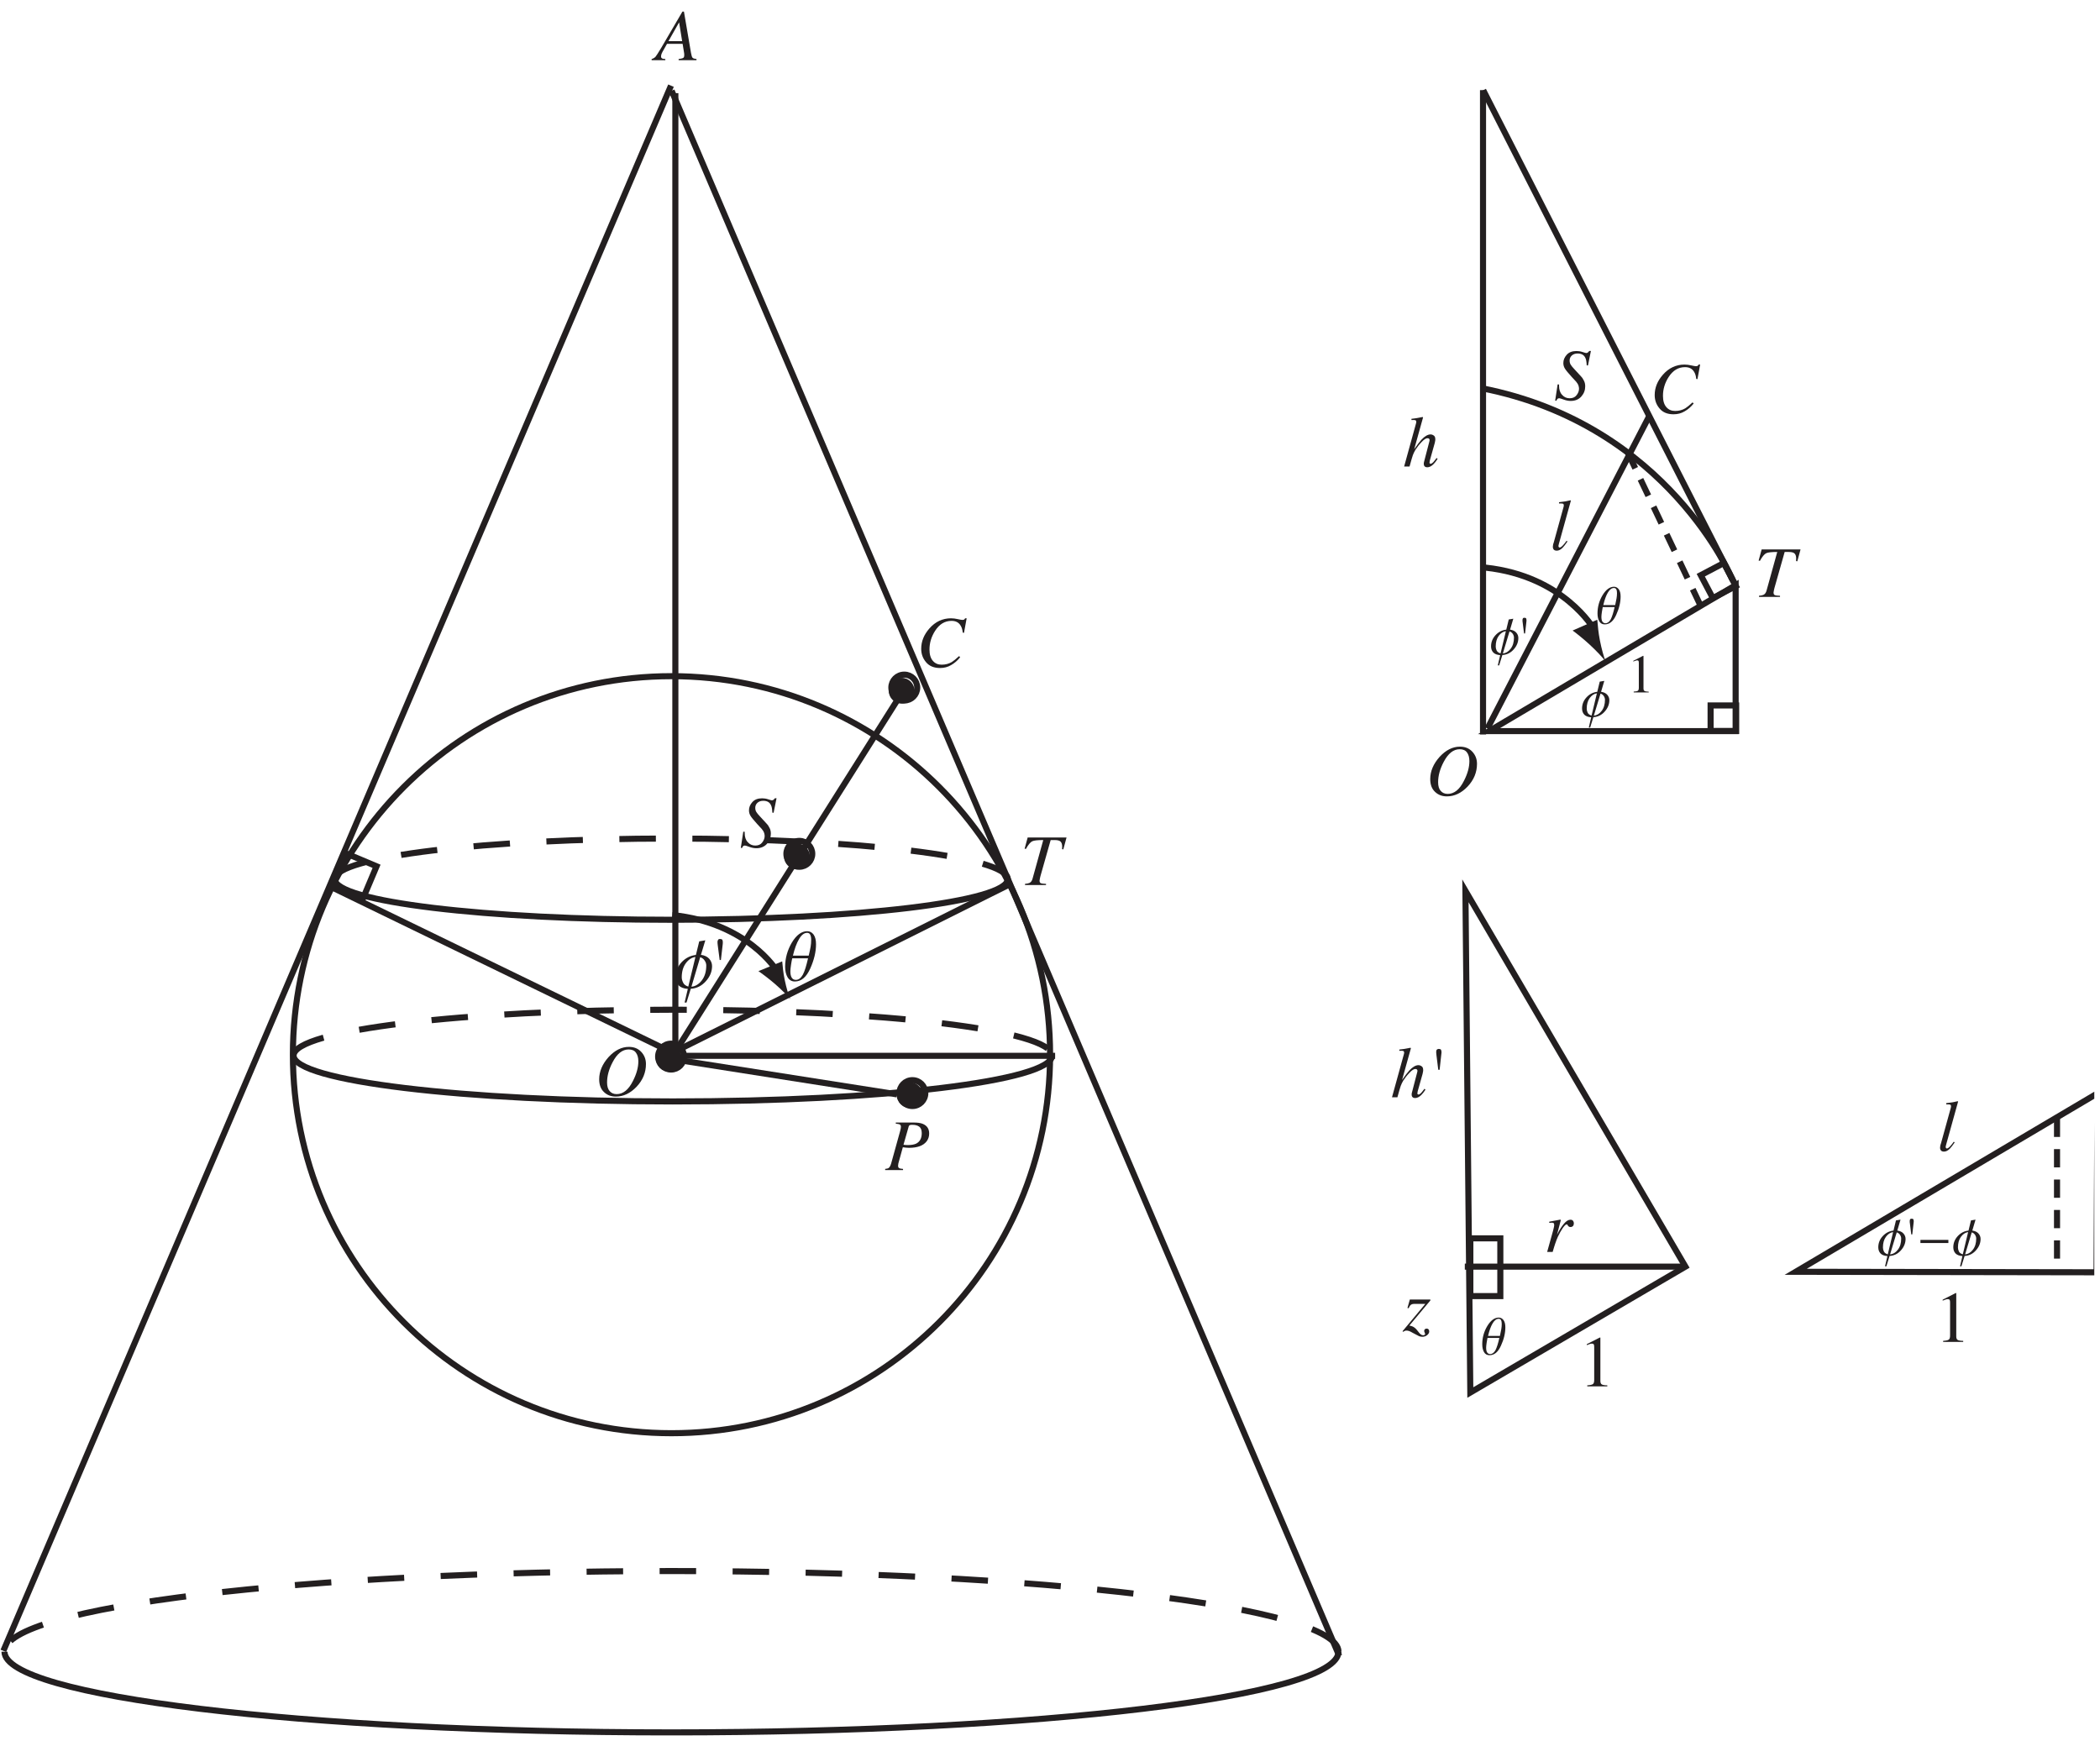 <?xml version="1.0" encoding="UTF-8"?>
<svg xmlns="http://www.w3.org/2000/svg" xmlns:xlink="http://www.w3.org/1999/xlink" width="345.15pt" height="286.14pt" viewBox="0 0 345.15 286.14" version="1.2">
<defs>
<g>
<symbol overflow="visible" id="glyph0-0">
<path style="stroke:none;" d="M 9.188 0 L 9.188 -7.797 L -0.109 -7.797 L -0.109 0 Z M 0.969 -1.078 L 0.969 -6.719 L 8.109 -6.719 L 8.109 -1.078 Z M 0.969 -1.078 "/>
</symbol>
<symbol overflow="visible" id="glyph0-1">
<path style="stroke:none;" d="M 3.562 -0.188 C 3.062 -0.188 2.688 -0.359 2.406 -0.688 C 2.125 -1 1.984 -1.484 1.984 -2.109 C 1.984 -3.188 2.297 -4.312 2.906 -5.453 C 3.625 -6.828 4.5 -7.531 5.531 -7.531 C 6.062 -7.531 6.469 -7.359 6.719 -7.016 C 6.984 -6.672 7.125 -6.188 7.125 -5.578 C 7.125 -4.578 6.828 -3.5 6.234 -2.344 C 5.516 -0.906 4.625 -0.188 3.562 -0.188 Z M 5.562 -7.953 C 4.375 -7.953 3.25 -7.391 2.219 -6.266 C 1.203 -5.125 0.688 -3.906 0.688 -2.625 C 0.688 -1.719 0.953 -1.016 1.469 -0.531 C 1.984 -0.031 2.641 0.219 3.422 0.219 C 4.672 0.219 5.812 -0.328 6.828 -1.391 C 7.859 -2.484 8.375 -3.734 8.375 -5.141 C 8.375 -5.922 8.109 -6.594 7.594 -7.141 C 7.078 -7.688 6.406 -7.953 5.562 -7.953 Z M 5.562 -7.953 "/>
</symbol>
<symbol overflow="visible" id="glyph0-2">
<path style="stroke:none;" d="M 0.203 0.219 L 0.422 0.219 C 0.469 0.078 0.516 -0.016 0.594 -0.078 C 0.641 -0.141 0.734 -0.172 0.891 -0.172 C 0.984 -0.172 1.219 -0.094 1.609 0.047 C 2 0.188 2.375 0.266 2.75 0.266 C 3.484 0.266 4.062 0.031 4.5 -0.453 C 4.938 -0.953 5.141 -1.5 5.141 -2.125 C 5.141 -2.484 5.078 -2.781 4.938 -3.047 C 4.812 -3.312 4.656 -3.562 4.453 -3.766 L 3.375 -4.938 C 3.062 -5.266 2.859 -5.516 2.75 -5.703 C 2.641 -5.891 2.578 -6.109 2.578 -6.375 C 2.578 -6.703 2.703 -6.984 2.938 -7.203 C 3.188 -7.422 3.5 -7.531 3.891 -7.531 C 4.516 -7.531 4.938 -7.297 5.156 -6.828 C 5.297 -6.578 5.359 -6.156 5.391 -5.578 L 5.594 -5.562 L 6.078 -7.953 L 5.812 -7.953 C 5.75 -7.875 5.688 -7.797 5.594 -7.719 C 5.531 -7.641 5.422 -7.609 5.297 -7.609 C 5.219 -7.609 5.031 -7.672 4.688 -7.781 C 4.359 -7.891 4.016 -7.938 3.703 -7.938 C 3 -7.938 2.469 -7.734 2.094 -7.312 C 1.719 -6.891 1.547 -6.453 1.547 -5.953 C 1.547 -5.641 1.625 -5.344 1.797 -5.062 C 1.953 -4.797 2.328 -4.344 2.906 -3.703 L 3.656 -2.891 C 3.828 -2.688 3.969 -2.469 4.047 -2.219 C 4.094 -2.047 4.125 -1.891 4.125 -1.75 C 4.125 -1.359 3.984 -1 3.703 -0.656 C 3.453 -0.328 3.062 -0.172 2.578 -0.172 C 2.078 -0.172 1.672 -0.359 1.344 -0.734 C 1 -1.094 0.844 -1.594 0.844 -2.203 C 0.844 -2.219 0.844 -2.312 0.844 -2.438 L 0.609 -2.453 Z M 0.203 0.219 "/>
</symbol>
<symbol overflow="visible" id="glyph0-3">
<path style="stroke:none;" d="M 0 0 L 2.938 0 L 2.938 -0.188 C 2.641 -0.203 2.422 -0.25 2.297 -0.328 C 2.172 -0.391 2.125 -0.531 2.125 -0.734 C 2.125 -0.812 2.141 -0.938 2.172 -1.094 C 2.188 -1.188 2.219 -1.297 2.266 -1.438 L 2.906 -3.75 C 3.062 -3.719 3.219 -3.703 3.391 -3.688 C 3.562 -3.672 3.734 -3.656 3.906 -3.656 C 5.312 -3.656 6.281 -4.016 6.828 -4.734 C 7.094 -5.094 7.234 -5.516 7.234 -6 C 7.234 -6.781 6.891 -7.297 6.188 -7.594 C 5.812 -7.75 5.312 -7.812 4.703 -7.812 L 1.75 -7.812 L 1.75 -7.625 C 2.062 -7.594 2.281 -7.562 2.406 -7.5 C 2.531 -7.422 2.594 -7.281 2.594 -7.094 C 2.594 -7.078 2.594 -7.031 2.578 -6.984 C 2.578 -6.938 2.578 -6.875 2.562 -6.828 L 2.453 -6.375 L 0.984 -1.078 C 0.875 -0.703 0.734 -0.469 0.578 -0.344 C 0.469 -0.266 0.281 -0.219 0 -0.188 Z M 3.016 -4.172 L 3.859 -7.125 C 3.891 -7.266 3.969 -7.359 4.062 -7.391 C 4.156 -7.438 4.297 -7.438 4.469 -7.438 C 4.938 -7.438 5.312 -7.344 5.594 -7.141 C 5.875 -6.938 6.016 -6.578 6.016 -6.062 C 6.016 -5.234 5.703 -4.656 5.094 -4.344 C 4.75 -4.188 4.297 -4.109 3.703 -4.109 C 3.547 -4.109 3.406 -4.109 3.297 -4.125 C 3.188 -4.125 3.094 -4.156 3.016 -4.172 Z M 3.016 -4.172 "/>
</symbol>
<symbol overflow="visible" id="glyph0-4">
<path style="stroke:none;" d="M 5.5 -7.953 C 4.125 -7.953 2.922 -7.391 1.953 -6.281 C 1.047 -5.25 0.609 -4.141 0.609 -2.938 C 0.609 -2.094 0.875 -1.359 1.406 -0.734 C 1.938 -0.094 2.703 0.219 3.703 0.219 C 4.375 0.219 4.984 0.062 5.531 -0.266 C 6.078 -0.578 6.578 -1 7.016 -1.562 L 6.828 -1.734 C 6.328 -1.266 5.938 -0.953 5.641 -0.766 C 5.141 -0.469 4.578 -0.328 3.969 -0.328 C 3.375 -0.328 2.891 -0.531 2.531 -0.953 C 2.156 -1.375 1.969 -2 1.969 -2.812 C 1.969 -3.922 2.281 -4.938 2.891 -5.891 C 3.594 -6.984 4.484 -7.531 5.594 -7.531 C 6.297 -7.531 6.797 -7.266 7.109 -6.719 C 7.281 -6.438 7.391 -6.062 7.438 -5.594 L 7.641 -5.562 L 8.078 -7.953 L 7.828 -7.953 C 7.781 -7.859 7.734 -7.797 7.672 -7.75 C 7.625 -7.703 7.516 -7.688 7.375 -7.688 C 7.281 -7.688 7.031 -7.719 6.641 -7.812 C 6.234 -7.906 5.859 -7.953 5.5 -7.953 Z M 5.5 -7.953 "/>
</symbol>
<symbol overflow="visible" id="glyph0-5">
<path style="stroke:none;" d="M 0.719 0 L 4.172 0 L 4.172 -0.188 C 3.766 -0.203 3.469 -0.234 3.328 -0.297 C 3.188 -0.344 3.109 -0.484 3.109 -0.734 C 3.109 -0.812 3.141 -0.953 3.172 -1.094 C 3.188 -1.203 3.219 -1.297 3.25 -1.438 L 4.938 -7.391 L 5.594 -7.391 C 6.094 -7.391 6.422 -7.297 6.578 -7.125 C 6.75 -6.938 6.828 -6.672 6.828 -6.312 L 6.812 -5.891 L 7.016 -5.859 L 7.547 -7.812 L 1.156 -7.812 L 0.656 -5.969 L 0.875 -5.938 C 1.25 -6.625 1.609 -7.047 1.906 -7.188 C 2.203 -7.328 2.797 -7.391 3.719 -7.391 L 1.969 -1.078 C 1.875 -0.719 1.719 -0.469 1.453 -0.344 C 1.312 -0.281 1.078 -0.219 0.719 -0.188 Z M 0.719 0 "/>
</symbol>
<symbol overflow="visible" id="glyph0-6">
<path style="stroke:none;" d="M 2.438 -3.125 L 4.188 -6.219 L 4.688 -3.125 Z M -0.328 0 L 1.922 0 L 1.922 -0.188 C 1.656 -0.203 1.469 -0.234 1.375 -0.297 C 1.266 -0.359 1.219 -0.469 1.219 -0.625 C 1.219 -0.734 1.25 -0.891 1.312 -1.062 C 1.359 -1.172 1.406 -1.266 1.453 -1.359 L 2.203 -2.688 L 4.766 -2.688 L 5.016 -1.141 C 5.031 -1.094 5.031 -1.031 5.031 -0.969 C 5.031 -0.891 5.031 -0.844 5.031 -0.781 C 5.031 -0.547 4.953 -0.391 4.781 -0.328 C 4.688 -0.281 4.453 -0.234 4.109 -0.188 L 4.109 0 L 7.047 0 L 7.047 -0.188 C 6.719 -0.234 6.5 -0.281 6.406 -0.391 C 6.297 -0.5 6.219 -0.781 6.141 -1.203 L 4.984 -7.984 L 4.734 -7.984 L 1.234 -2 C 0.766 -1.219 0.453 -0.734 0.312 -0.562 C 0.156 -0.391 -0.062 -0.266 -0.328 -0.188 Z M -0.328 0 "/>
</symbol>
<symbol overflow="visible" id="glyph0-7">
<path style="stroke:none;" d="M 1.422 -7.641 C 1.734 -7.656 1.938 -7.656 2.047 -7.625 C 2.156 -7.594 2.219 -7.484 2.219 -7.312 C 2.219 -7.281 2.203 -7.25 2.203 -7.219 C 2.203 -7.188 2.188 -7.141 2.172 -7.078 L 0.219 0 L 1.109 0 C 1.375 -0.984 1.562 -1.609 1.656 -1.875 C 1.766 -2.156 1.891 -2.438 2.078 -2.75 C 2.359 -3.188 2.688 -3.609 3.094 -4.031 C 3.484 -4.453 3.812 -4.656 4.062 -4.656 C 4.172 -4.656 4.25 -4.625 4.312 -4.578 C 4.375 -4.531 4.406 -4.438 4.406 -4.344 C 4.406 -4.312 4.391 -4.266 4.391 -4.25 C 4.375 -4.219 4.375 -4.172 4.375 -4.156 L 3.484 -0.734 C 3.469 -0.672 3.453 -0.625 3.453 -0.578 C 3.453 -0.531 3.453 -0.484 3.453 -0.438 C 3.453 -0.25 3.5 -0.109 3.609 -0.016 C 3.703 0.078 3.844 0.125 4 0.125 C 4.344 0.125 4.688 -0.031 5.031 -0.375 C 5.219 -0.547 5.453 -0.844 5.719 -1.25 L 5.562 -1.406 C 5.297 -1.047 5.094 -0.812 5 -0.703 C 4.828 -0.531 4.688 -0.453 4.578 -0.453 C 4.516 -0.453 4.469 -0.469 4.438 -0.5 C 4.406 -0.531 4.391 -0.594 4.391 -0.656 C 4.391 -0.703 4.406 -0.781 4.422 -0.844 C 4.422 -0.922 4.453 -1 4.469 -1.078 L 5.25 -3.859 C 5.281 -3.969 5.297 -4.062 5.312 -4.172 C 5.344 -4.297 5.344 -4.391 5.344 -4.469 C 5.344 -4.766 5.266 -4.984 5.094 -5.094 C 4.922 -5.219 4.734 -5.281 4.562 -5.281 C 4.109 -5.281 3.609 -4.984 3.078 -4.422 C 2.766 -4.078 2.375 -3.562 1.875 -2.844 L 3.328 -8.062 C 3.328 -8.094 3.297 -8.109 3.25 -8.141 C 3.25 -8.141 3.203 -8.141 3.172 -8.125 C 3.141 -8.109 2.891 -8.062 2.422 -7.984 C 2.328 -7.953 2.188 -7.953 2.031 -7.922 C 1.875 -7.906 1.672 -7.875 1.422 -7.844 Z M 1.422 -7.641 "/>
</symbol>
<symbol overflow="visible" id="glyph0-8">
<path style="stroke:none;" d="M 0.641 -1.25 C 0.594 -1.109 0.562 -1 0.531 -0.906 C 0.5 -0.734 0.484 -0.609 0.484 -0.516 C 0.484 -0.266 0.578 -0.078 0.734 0.031 C 0.844 0.094 0.984 0.125 1.109 0.125 C 1.453 0.125 1.766 -0.031 2.094 -0.359 C 2.281 -0.547 2.547 -0.891 2.891 -1.391 L 2.734 -1.5 C 2.578 -1.25 2.375 -1.016 2.156 -0.766 C 1.922 -0.516 1.734 -0.391 1.609 -0.391 C 1.516 -0.391 1.469 -0.422 1.453 -0.484 C 1.422 -0.531 1.406 -0.594 1.406 -0.656 C 1.406 -0.688 1.406 -0.734 1.422 -0.766 C 1.422 -0.797 1.453 -0.906 1.5 -1.078 L 3.453 -8.109 C 3.406 -8.141 3.391 -8.156 3.359 -8.156 C 3.047 -8.078 2.781 -8.031 2.562 -7.984 C 2.484 -7.969 2.328 -7.953 2.109 -7.922 C 1.875 -7.891 1.672 -7.859 1.5 -7.844 L 1.5 -7.641 C 1.812 -7.641 2.016 -7.641 2.125 -7.609 C 2.219 -7.578 2.281 -7.5 2.281 -7.359 C 2.281 -7.344 2.281 -7.281 2.281 -7.234 C 2.281 -7.188 2.266 -7.141 2.25 -7.078 Z M 0.641 -1.25 "/>
</symbol>
<symbol overflow="visible" id="glyph0-9">
<path style="stroke:none;" d="M 1.922 -7.953 C 1.828 -7.953 1.719 -7.922 1.641 -7.859 C 1.547 -7.797 1.5 -7.656 1.5 -7.469 C 1.5 -7.375 1.5 -7.281 1.516 -7.188 C 1.516 -7.109 1.531 -7 1.547 -6.891 L 1.844 -4.516 L 2.062 -4.516 L 2.344 -7.078 C 2.359 -7.234 2.375 -7.312 2.375 -7.344 C 2.375 -7.359 2.375 -7.391 2.375 -7.438 C 2.375 -7.609 2.328 -7.75 2.281 -7.828 C 2.219 -7.906 2.094 -7.953 1.922 -7.953 Z M 1.922 -7.953 "/>
</symbol>
<symbol overflow="visible" id="glyph0-10">
<path style="stroke:none;" d="M 4.531 -5.141 L 1.156 -5.141 L 0.766 -3.75 L 0.953 -3.703 C 1.078 -3.984 1.203 -4.172 1.328 -4.266 C 1.469 -4.375 1.656 -4.422 1.922 -4.422 L 3.703 -4.422 L -0.047 0.078 L 0.078 0.172 C 0.188 0.078 0.281 0.031 0.344 0.016 C 0.422 -0.031 0.5 -0.031 0.609 -0.031 C 0.75 -0.031 0.906 -0.016 1.047 0.047 C 1.203 0.109 1.391 0.188 1.609 0.328 L 2.328 0.703 C 2.469 0.781 2.578 0.844 2.688 0.891 C 2.859 0.953 3.031 0.984 3.203 0.984 C 3.531 0.984 3.797 0.891 4.016 0.703 C 4.234 0.516 4.344 0.328 4.344 0.109 C 4.344 -0.031 4.312 -0.125 4.234 -0.234 C 4.172 -0.312 4.062 -0.359 3.922 -0.359 C 3.812 -0.359 3.719 -0.328 3.641 -0.266 C 3.562 -0.203 3.516 -0.109 3.516 0.016 C 3.516 0.109 3.547 0.219 3.609 0.328 C 3.656 0.438 3.672 0.5 3.672 0.531 C 3.672 0.594 3.641 0.641 3.578 0.672 C 3.516 0.703 3.438 0.734 3.344 0.734 C 3.203 0.734 3.094 0.688 2.984 0.609 C 2.875 0.531 2.766 0.438 2.688 0.328 L 2.328 -0.125 C 2.125 -0.375 1.922 -0.547 1.656 -0.688 C 1.516 -0.75 1.328 -0.812 1.078 -0.859 L 4.531 -4.984 Z M 4.531 -5.141 "/>
</symbol>
<symbol overflow="visible" id="glyph0-11">
<path style="stroke:none;" d="M 2.438 -5.312 C 2.422 -5.312 2.234 -5.281 1.875 -5.203 C 1.516 -5.141 1.188 -5.078 0.875 -5.016 L 0.641 -4.969 L 0.641 -4.781 C 0.734 -4.781 0.828 -4.797 0.891 -4.797 C 0.969 -4.812 1.016 -4.812 1.062 -4.812 C 1.203 -4.812 1.312 -4.781 1.375 -4.734 C 1.422 -4.656 1.453 -4.578 1.453 -4.453 C 1.453 -4.359 1.453 -4.219 1.406 -4.062 C 1.375 -3.906 1.328 -3.734 1.281 -3.531 L 0.297 0 L 1.203 0 C 1.359 -0.578 1.516 -1.016 1.609 -1.328 C 1.781 -1.812 1.922 -2.219 2.078 -2.531 C 2.297 -3.016 2.562 -3.469 2.844 -3.906 C 3.141 -4.328 3.344 -4.531 3.5 -4.531 C 3.547 -4.531 3.562 -4.531 3.594 -4.516 C 3.609 -4.5 3.625 -4.484 3.641 -4.469 L 3.703 -4.328 C 3.75 -4.266 3.797 -4.219 3.859 -4.172 C 3.922 -4.125 4.016 -4.094 4.125 -4.094 C 4.312 -4.094 4.438 -4.156 4.547 -4.266 C 4.641 -4.375 4.688 -4.531 4.688 -4.703 C 4.688 -4.859 4.641 -5 4.547 -5.125 C 4.438 -5.25 4.297 -5.297 4.125 -5.297 C 3.781 -5.297 3.422 -5.078 3.047 -4.625 C 2.672 -4.172 2.344 -3.656 2.062 -3.109 L 1.922 -2.844 L 2.516 -5.125 C 2.531 -5.141 2.531 -5.172 2.531 -5.219 C 2.531 -5.25 2.531 -5.266 2.516 -5.281 C 2.5 -5.297 2.484 -5.312 2.438 -5.312 Z M 2.438 -5.312 "/>
</symbol>
<symbol overflow="visible" id="glyph1-0">
<path style="stroke:none;" d="M 5.25 0 L 5.25 -9.578 L 0.75 -9.578 L 0.75 0 Z M 1.516 -8.828 L 4.484 -8.828 L 4.484 -0.75 L 1.516 -0.75 Z M 1.516 -8.828 "/>
</symbol>
<symbol overflow="visible" id="glyph1-1">
<path style="stroke:none;" d="M 5.812 -4.828 C 5.5 -5.172 5.047 -5.391 4.453 -5.469 L 5.172 -7.859 L 4.172 -7.688 L 3.625 -5.453 C 2.688 -5.344 1.906 -4.938 1.25 -4.234 C 0.609 -3.531 0.281 -2.719 0.281 -1.797 C 0.281 -1.234 0.453 -0.797 0.797 -0.438 C 1.125 -0.109 1.625 0.078 2.297 0.125 L 1.766 2.375 L 2.078 2.375 L 2.781 0.109 C 3.75 0.047 4.578 -0.359 5.266 -1.141 C 5.953 -1.906 6.281 -2.734 6.281 -3.625 C 6.281 -4.062 6.125 -4.469 5.812 -4.828 Z M 2.375 -0.25 C 1.969 -0.375 1.672 -0.594 1.531 -0.891 C 1.375 -1.203 1.297 -1.484 1.297 -1.766 C 1.297 -2.703 1.516 -3.484 1.969 -4.094 C 2.406 -4.688 2.938 -5.031 3.547 -5.125 Z M 4.594 -1.266 C 4.109 -0.641 3.531 -0.281 2.891 -0.234 L 4.328 -5.078 C 4.641 -4.984 4.891 -4.797 5.062 -4.531 C 5.25 -4.266 5.328 -3.984 5.328 -3.719 C 5.328 -2.734 5.094 -1.922 4.594 -1.266 Z M 4.594 -1.266 "/>
</symbol>
<symbol overflow="visible" id="glyph1-2">
<path style="stroke:none;" d="M 5.031 -7.547 C 4.766 -7.906 4.422 -8.109 3.969 -8.109 C 3.047 -8.109 2.203 -7.484 1.453 -6.25 C 0.719 -5 0.344 -3.672 0.344 -2.266 C 0.344 -1.562 0.484 -0.984 0.75 -0.531 C 1.031 -0.078 1.422 0.156 1.938 0.156 C 3 0.156 3.828 -0.547 4.469 -1.969 C 5.094 -3.359 5.422 -4.703 5.422 -5.969 C 5.422 -6.641 5.297 -7.156 5.031 -7.547 Z M 4.531 -5.547 C 4.469 -5.156 4.359 -4.688 4.219 -4.094 L 1.625 -4.094 C 1.906 -5.25 2.234 -6.156 2.641 -6.828 C 3.031 -7.5 3.469 -7.844 3.969 -7.844 C 4.203 -7.844 4.375 -7.734 4.469 -7.531 C 4.578 -7.328 4.625 -7.047 4.625 -6.688 C 4.625 -6.297 4.594 -5.906 4.531 -5.547 Z M 3.25 -0.953 C 2.938 -0.391 2.547 -0.109 2.109 -0.109 C 1.797 -0.109 1.578 -0.234 1.422 -0.484 C 1.281 -0.719 1.203 -1.062 1.203 -1.516 C 1.203 -1.766 1.25 -2.125 1.312 -2.578 C 1.375 -3.031 1.453 -3.391 1.516 -3.656 L 4.109 -3.656 C 3.828 -2.422 3.562 -1.531 3.25 -0.953 Z M 3.25 -0.953 "/>
</symbol>
<symbol overflow="visible" id="glyph2-0">
<path style="stroke:none;" d="M 8.391 0 L 8.391 -7.938 L 0.188 -7.938 L 0.188 0 Z M 1.281 -1.094 L 1.281 -6.844 L 7.297 -6.844 L 7.297 -1.094 Z M 1.281 -1.094 "/>
</symbol>
<symbol overflow="visible" id="glyph2-1">
<path style="stroke:none;" d="M 1.031 -8.078 C 0.844 -8.078 0.734 -8.031 0.688 -7.922 C 0.625 -7.812 0.594 -7.703 0.594 -7.594 C 0.594 -7.484 0.594 -7.391 0.609 -7.297 C 0.625 -7.203 0.641 -7.109 0.641 -7.016 L 0.953 -4.625 L 1.156 -4.625 L 1.453 -7.203 C 1.469 -7.344 1.469 -7.422 1.469 -7.438 C 1.469 -7.469 1.469 -7.5 1.469 -7.531 C 1.469 -7.703 1.453 -7.828 1.391 -7.938 C 1.328 -8.031 1.203 -8.078 1.031 -8.078 Z M 1.031 -8.078 "/>
</symbol>
<symbol overflow="visible" id="glyph2-2">
<path style="stroke:none;" d="M 3.547 -8.031 L 3.469 -8.031 L 1.328 -6.938 L 1.328 -6.781 C 1.469 -6.828 1.609 -6.891 1.781 -6.953 C 1.938 -7.016 2.078 -7.031 2.172 -7.031 C 2.328 -7.031 2.422 -6.984 2.484 -6.891 C 2.531 -6.797 2.547 -6.656 2.547 -6.469 L 2.547 -1.062 C 2.547 -0.703 2.484 -0.484 2.328 -0.375 C 2.188 -0.266 1.875 -0.203 1.406 -0.172 L 1.406 0 L 4.703 0 L 4.703 -0.172 C 4.266 -0.172 3.969 -0.234 3.812 -0.312 C 3.656 -0.391 3.562 -0.594 3.562 -0.891 L 3.562 -7.922 C 3.562 -7.953 3.562 -7.984 3.562 -7.984 C 3.562 -8 3.562 -8 3.547 -8.031 Z M 3.547 -8.031 "/>
</symbol>
<symbol overflow="visible" id="glyph3-0">
<path style="stroke:none;" d="M 6.281 0 L 6.281 -5.953 L 0.141 -5.953 L 0.141 0 Z M 0.953 -0.812 L 0.953 -5.125 L 5.469 -5.125 L 5.469 -0.812 Z M 0.953 -0.812 "/>
</symbol>
<symbol overflow="visible" id="glyph3-1">
<path style="stroke:none;" d="M 2.656 -6.016 L 2.594 -6.016 L 1 -5.203 L 1 -5.078 C 1.109 -5.125 1.203 -5.172 1.344 -5.203 C 1.453 -5.25 1.547 -5.281 1.625 -5.281 C 1.75 -5.281 1.828 -5.234 1.859 -5.172 C 1.891 -5.094 1.906 -4.984 1.906 -4.844 L 1.906 -0.797 C 1.906 -0.531 1.859 -0.359 1.75 -0.281 C 1.641 -0.203 1.406 -0.156 1.062 -0.141 L 1.062 0 L 3.531 0 L 3.531 -0.125 C 3.188 -0.141 2.969 -0.172 2.859 -0.234 C 2.734 -0.297 2.672 -0.438 2.672 -0.656 L 2.672 -5.938 C 2.672 -5.969 2.672 -5.984 2.672 -5.984 C 2.672 -5.984 2.656 -6 2.656 -6.016 Z M 2.656 -6.016 "/>
</symbol>
<symbol overflow="visible" id="glyph3-2">
<path style="stroke:none;" d="M 0.766 -6.047 C 0.641 -6.047 0.547 -6.016 0.516 -5.938 C 0.469 -5.859 0.453 -5.781 0.453 -5.688 C 0.453 -5.609 0.453 -5.531 0.453 -5.469 C 0.469 -5.406 0.469 -5.328 0.484 -5.25 L 0.703 -3.469 L 0.875 -3.469 L 1.094 -5.406 C 1.109 -5.5 1.109 -5.562 1.109 -5.578 C 1.109 -5.594 1.109 -5.609 1.109 -5.641 C 1.109 -5.766 1.078 -5.859 1.047 -5.953 C 1 -6.016 0.906 -6.047 0.766 -6.047 Z M 0.766 -6.047 "/>
</symbol>
<symbol overflow="visible" id="glyph4-0">
<path style="stroke:none;" d="M 3.922 0 L 3.922 -7.172 L 0.562 -7.172 L 0.562 0 Z M 1.125 -6.609 L 3.359 -6.609 L 3.359 -0.562 L 1.125 -0.562 Z M 1.125 -6.609 "/>
</symbol>
<symbol overflow="visible" id="glyph4-1">
<path style="stroke:none;" d="M 4.359 -3.609 C 4.125 -3.875 3.781 -4.031 3.344 -4.094 L 3.875 -5.891 L 3.125 -5.766 L 2.719 -4.094 C 2.016 -4.016 1.422 -3.703 0.938 -3.172 C 0.453 -2.641 0.219 -2.031 0.219 -1.344 C 0.219 -0.922 0.344 -0.594 0.594 -0.328 C 0.844 -0.078 1.219 0.062 1.719 0.094 L 1.328 1.781 L 1.547 1.781 L 2.078 0.078 C 2.812 0.031 3.438 -0.266 3.953 -0.859 C 4.453 -1.422 4.703 -2.047 4.703 -2.719 C 4.703 -3.047 4.594 -3.344 4.359 -3.609 Z M 1.781 -0.188 C 1.469 -0.281 1.25 -0.438 1.141 -0.656 C 1.031 -0.891 0.984 -1.109 0.984 -1.312 C 0.984 -2.031 1.141 -2.609 1.469 -3.062 C 1.797 -3.516 2.203 -3.781 2.656 -3.844 Z M 3.438 -0.953 C 3.078 -0.469 2.641 -0.219 2.156 -0.172 L 3.25 -3.797 C 3.484 -3.734 3.656 -3.594 3.797 -3.391 C 3.922 -3.188 3.984 -2.984 3.984 -2.797 C 3.984 -2.047 3.812 -1.438 3.438 -0.953 Z M 3.438 -0.953 "/>
</symbol>
<symbol overflow="visible" id="glyph4-2">
<path style="stroke:none;" d="M 3.766 -5.656 C 3.562 -5.922 3.312 -6.078 2.984 -6.078 C 2.281 -6.078 1.656 -5.609 1.094 -4.688 C 0.531 -3.75 0.266 -2.75 0.266 -1.688 C 0.266 -1.172 0.359 -0.734 0.562 -0.391 C 0.766 -0.047 1.062 0.109 1.453 0.109 C 2.25 0.109 2.875 -0.406 3.344 -1.469 C 3.828 -2.516 4.062 -3.531 4.062 -4.469 C 4.062 -4.984 3.969 -5.359 3.766 -5.656 Z M 3.391 -4.156 C 3.344 -3.859 3.266 -3.5 3.172 -3.062 L 1.219 -3.062 C 1.422 -3.938 1.672 -4.625 1.969 -5.125 C 2.266 -5.625 2.594 -5.875 2.969 -5.875 C 3.141 -5.875 3.281 -5.797 3.359 -5.641 C 3.438 -5.484 3.469 -5.281 3.469 -5.016 C 3.469 -4.719 3.438 -4.438 3.391 -4.156 Z M 2.438 -0.719 C 2.203 -0.297 1.906 -0.078 1.578 -0.078 C 1.344 -0.078 1.188 -0.172 1.062 -0.359 C 0.953 -0.531 0.906 -0.797 0.906 -1.141 C 0.906 -1.328 0.938 -1.594 0.984 -1.922 C 1.031 -2.266 1.078 -2.531 1.125 -2.734 L 3.078 -2.734 C 2.875 -1.828 2.656 -1.141 2.438 -0.719 Z M 2.438 -0.719 "/>
</symbol>
<symbol overflow="visible" id="glyph4-3">
<path style="stroke:none;" d="M 5.188 -2.562 L 0.594 -2.562 L 0.594 -2.047 L 5.188 -2.047 Z M 5.188 -2.562 "/>
</symbol>
</g>
<clipPath id="clip1">
  <path d="M 0.094 265 L 225 265 L 225 285.281 L 0.094 285.281 Z M 0.094 265 "/>
</clipPath>
<clipPath id="clip2">
  <path d="M 0.094 252 L 225 252 L 225 278 L 0.094 278 Z M 0.094 252 "/>
</clipPath>
<clipPath id="clip3">
  <path d="M 0.094 9 L 116 9 L 116 278 L 0.094 278 Z M 0.094 9 "/>
</clipPath>
<clipPath id="clip4">
  <path d="M 288 174 L 344.211 174 L 344.211 216 L 288 216 Z M 288 174 "/>
</clipPath>
</defs>
<g id="surface1">
<path style="fill:none;stroke-width:10;stroke-linecap:butt;stroke-linejoin:miter;stroke:rgb(13.73%,12.16%,12.549%);stroke-opacity:1;stroke-miterlimit:4;" d="M 1724.938 1119.07 C 1724.938 775.423 1446.33 496.814 1102.683 496.814 C 759.036 496.814 480.467 775.423 480.467 1119.07 C 480.467 1462.717 759.036 1741.286 1102.683 1741.286 C 1446.33 1741.286 1724.938 1462.717 1724.938 1119.07 Z M 1724.938 1119.07 " transform="matrix(0.1,0,0,-0.1,0.093,285.283)"/>
<g clip-path="url(#clip1)" clip-rule="nonzero">
<path style="fill:none;stroke-width:10;stroke-linecap:butt;stroke-linejoin:miter;stroke:rgb(13.73%,12.16%,12.549%);stroke-opacity:1;stroke-miterlimit:4;" d="M 2198.976 137.613 C 2198.976 64.386 1708.13 4.989 1102.683 4.989 C 497.236 4.989 6.429 64.386 6.429 137.613 " transform="matrix(0.1,0,0,-0.1,0.093,285.283)"/>
</g>
<g clip-path="url(#clip2)" clip-rule="nonzero">
<path style="fill:none;stroke-width:10;stroke-linecap:butt;stroke-linejoin:miter;stroke:rgb(13.73%,12.16%,12.549%);stroke-opacity:1;stroke-dasharray:60,60;stroke-miterlimit:4;" d="M 2198.976 137.613 C 2198.976 210.84 1708.13 270.237 1102.683 270.237 C 497.236 270.237 6.429 210.84 6.429 137.613 " transform="matrix(0.1,0,0,-0.1,0.093,285.283)"/>
</g>
<path style="fill:none;stroke-width:10;stroke-linecap:butt;stroke-linejoin:miter;stroke:rgb(13.73%,12.16%,12.549%);stroke-opacity:1;stroke-miterlimit:4;" d="M 1728.229 1117.62 C 1728.229 1075.972 1449.151 1042.199 1104.916 1042.199 C 760.681 1042.199 481.603 1075.972 481.603 1117.62 " transform="matrix(0.1,0,0,-0.1,0.093,285.283)"/>
<path style="fill:none;stroke-width:10;stroke-linecap:butt;stroke-linejoin:miter;stroke:rgb(13.73%,12.16%,12.549%);stroke-opacity:1;stroke-dasharray:60,60;stroke-miterlimit:4;" d="M 481.603 1117.62 C 481.603 1159.268 760.681 1193.002 1104.916 1193.002 C 1449.151 1193.002 1728.229 1159.268 1728.229 1117.62 " transform="matrix(0.1,0,0,-0.1,0.093,285.283)"/>
<path style=" stroke:none;fill-rule:nonzero;fill:rgb(13.73%,12.16%,12.549%);fill-opacity:1;" d="M 151.629 180.004 C 151.629 181.176 150.684 182.125 149.512 182.125 C 148.34 182.125 147.395 181.176 147.395 180.004 C 147.395 178.836 148.34 177.887 149.512 177.887 C 150.684 177.887 151.629 178.836 151.629 180.004 "/>
<path style="fill:none;stroke-width:10;stroke-linecap:butt;stroke-linejoin:miter;stroke:rgb(13.73%,12.16%,12.549%);stroke-opacity:1;stroke-miterlimit:4;" d="M 1519.91 1055.951 C 1519.91 1044.197 1510.428 1034.676 1498.674 1034.676 C 1486.92 1034.676 1477.439 1044.197 1477.439 1055.951 C 1477.439 1067.666 1486.92 1077.186 1498.674 1077.186 C 1510.428 1077.186 1519.91 1067.666 1519.91 1055.951 Z M 1519.91 1055.951 " transform="matrix(0.1,0,0,-0.1,0.093,285.283)"/>
<path style=" stroke:none;fill-rule:nonzero;fill:rgb(13.73%,12.16%,12.549%);fill-opacity:1;" d="M 133.102 140.789 C 133.102 141.961 132.152 142.91 130.984 142.91 C 129.812 142.91 128.863 141.961 128.863 140.789 C 128.863 139.621 129.812 138.672 130.984 138.672 C 132.152 138.672 133.102 139.621 133.102 140.789 "/>
<path style="fill:none;stroke-width:10;stroke-linecap:butt;stroke-linejoin:miter;stroke:rgb(13.73%,12.16%,12.549%);stroke-opacity:1;stroke-miterlimit:4;" d="M 1334.079 1449.278 C 1334.079 1437.524 1324.559 1428.003 1312.844 1428.003 C 1301.09 1428.003 1291.569 1437.524 1291.569 1449.278 C 1291.569 1460.993 1301.09 1470.513 1312.844 1470.513 C 1324.559 1470.513 1334.079 1460.993 1334.079 1449.278 Z M 1334.079 1449.278 " transform="matrix(0.1,0,0,-0.1,0.093,285.283)"/>
<path style=" stroke:none;fill-rule:nonzero;fill:rgb(13.73%,12.16%,12.549%);fill-opacity:1;" d="M 150.301 113.539 C 150.301 114.711 149.352 115.66 148.184 115.66 C 147.012 115.66 146.062 114.711 146.062 113.539 C 146.062 112.371 147.012 111.422 148.184 111.422 C 149.352 111.422 150.301 112.371 150.301 113.539 "/>
<path style="fill:none;stroke-width:10;stroke-linecap:butt;stroke-linejoin:miter;stroke:rgb(13.73%,12.16%,12.549%);stroke-opacity:1;stroke-miterlimit:4;" d="M 1506.588 1722.597 C 1506.588 1710.843 1497.068 1701.322 1485.353 1701.322 C 1473.599 1701.322 1464.078 1710.843 1464.078 1722.597 C 1464.078 1734.312 1473.599 1743.832 1485.353 1743.832 C 1497.068 1743.832 1506.588 1734.312 1506.588 1722.597 Z M 1506.588 1722.597 " transform="matrix(0.1,0,0,-0.1,0.093,285.283)"/>
<g style="fill:rgb(13.73%,12.16%,12.549%);fill-opacity:1;">
  <use xlink:href="#glyph0-1" x="97.792" y="180.047"/>
</g>
<g style="fill:rgb(13.73%,12.16%,12.549%);fill-opacity:1;">
  <use xlink:href="#glyph0-2" x="121.553" y="139.171"/>
</g>
<g style="fill:rgb(13.73%,12.16%,12.549%);fill-opacity:1;">
  <use xlink:href="#glyph0-3" x="145.481" y="192.344"/>
</g>
<path style="fill:none;stroke-width:10;stroke-linecap:butt;stroke-linejoin:miter;stroke:rgb(13.73%,12.16%,12.549%);stroke-opacity:1;stroke-miterlimit:4;" d="M 1733.244 1117.189 L 1126.582 1117.189 " transform="matrix(0.1,0,0,-0.1,0.093,285.283)"/>
<g style="fill:rgb(13.73%,12.16%,12.549%);fill-opacity:1;">
  <use xlink:href="#glyph0-4" x="150.798" y="109.593"/>
</g>
<g style="fill:rgb(13.73%,12.16%,12.549%);fill-opacity:1;">
  <use xlink:href="#glyph0-5" x="167.748" y="145.485"/>
</g>
<g style="fill:rgb(13.73%,12.16%,12.549%);fill-opacity:1;">
  <use xlink:href="#glyph0-6" x="107.428" y="9.892"/>
</g>
<path style="fill:none;stroke-width:10;stroke-linecap:butt;stroke-linejoin:miter;stroke:rgb(13.73%,12.16%,12.549%);stroke-opacity:1;stroke-miterlimit:4;" d="M 1478.261 1708.845 L 1101.586 1112.174 L 1473.246 1053.835 " transform="matrix(0.1,0,0,-0.1,0.093,285.283)"/>
<path style=" stroke:none;fill-rule:nonzero;fill:rgb(13.73%,12.16%,12.549%);fill-opacity:1;" d="M 112.082 174.023 C 112.082 175.195 111.133 176.145 109.965 176.145 C 108.793 176.145 107.844 175.195 107.844 174.023 C 107.844 172.852 108.793 171.906 109.965 171.906 C 111.133 171.906 112.082 172.852 112.082 174.023 "/>
<path style="fill:none;stroke-width:10;stroke-linecap:butt;stroke-linejoin:miter;stroke:rgb(13.73%,12.16%,12.549%);stroke-opacity:1;stroke-miterlimit:4;" d="M 1123.252 1115.935 C 1123.252 1104.181 1113.731 1094.661 1102.017 1094.661 C 1090.263 1094.661 1080.742 1104.181 1080.742 1115.935 C 1080.742 1127.689 1090.263 1137.171 1102.017 1137.171 C 1113.731 1137.171 1123.252 1127.689 1123.252 1115.935 Z M 1123.252 1115.935 " transform="matrix(0.1,0,0,-0.1,0.093,285.283)"/>
<g clip-path="url(#clip3)" clip-rule="nonzero">
<path style="fill:none;stroke-width:10;stroke-linecap:butt;stroke-linejoin:miter;stroke:rgb(13.73%,12.16%,12.549%);stroke-opacity:1;stroke-miterlimit:4;" d="M 4.588 139.024 L 1101.899 2712.007 " transform="matrix(0.1,0,0,-0.1,0.093,285.283)"/>
</g>
<path style="fill:none;stroke-width:10;stroke-linecap:butt;stroke-linejoin:miter;stroke:rgb(13.73%,12.16%,12.549%);stroke-opacity:1;stroke-miterlimit:4;" d="M 2200.229 130.678 L 1102.918 2703.701 " transform="matrix(0.1,0,0,-0.1,0.093,285.283)"/>
<path style="fill:none;stroke-width:10;stroke-linecap:butt;stroke-linejoin:miter;stroke:rgb(13.73%,12.16%,12.549%);stroke-opacity:1;stroke-miterlimit:4;" d="M 1662.407 1401.087 L 1109.069 1124.594 L 1109.069 2699.665 " transform="matrix(0.1,0,0,-0.1,0.093,285.283)"/>
<g style="fill:rgb(13.73%,12.16%,12.549%);fill-opacity:1;">
  <use xlink:href="#glyph1-1" x="110.752" y="162.434"/>
</g>
<g style="fill:rgb(13.73%,12.16%,12.549%);fill-opacity:1;">
  <use xlink:href="#glyph2-1" x="117.33" y="162.434"/>
</g>
<g style="fill:rgb(13.73%,12.16%,12.549%);fill-opacity:1;">
  <use xlink:href="#glyph1-2" x="128.698" y="161.188"/>
</g>
<path style="fill:none;stroke-width:10;stroke-linecap:butt;stroke-linejoin:miter;stroke:rgb(13.73%,12.16%,12.549%);stroke-opacity:1;stroke-miterlimit:4;" d="M 1103.976 1348.586 C 1227.784 1336.087 1275.544 1257.414 1275.544 1257.414 " transform="matrix(0.1,0,0,-0.1,0.093,285.283)"/>
<path style=" stroke:none;fill-rule:nonzero;fill:rgb(13.73%,12.16%,12.549%);fill-opacity:1;" d="M 128.977 161.098 C 128.723 159.883 128.66 159.051 128.562 158.035 L 124.652 159.645 C 125.012 159.875 126.352 160.859 127.379 161.754 C 128.48 162.715 129.383 163.621 129.887 164.242 C 129.586 163.535 129.246 162.398 128.977 161.098 "/>
<path style="fill:none;stroke-width:10;stroke-linecap:butt;stroke-linejoin:miter;stroke:rgb(13.73%,12.16%,12.549%);stroke-opacity:1;stroke-miterlimit:4;" d="M 547.386 1392.82 L 1099.117 1124.868 " transform="matrix(0.1,0,0,-0.1,0.093,285.283)"/>
<path style="fill:none;stroke-width:10;stroke-linecap:butt;stroke-linejoin:miter;stroke:rgb(13.73%,12.16%,12.549%);stroke-opacity:1;stroke-miterlimit:4;" d="M 1655.433 1407.63 C 1655.433 1370.722 1407.816 1340.828 1102.33 1340.828 C 796.844 1340.828 549.227 1370.722 549.227 1407.63 " transform="matrix(0.1,0,0,-0.1,0.093,285.283)"/>
<path style="fill:none;stroke-width:10;stroke-linecap:butt;stroke-linejoin:miter;stroke:rgb(13.73%,12.16%,12.549%);stroke-opacity:1;stroke-dasharray:60,60;stroke-miterlimit:4;" d="M 549.227 1407.63 C 549.227 1444.498 796.844 1474.392 1102.33 1474.392 C 1407.816 1474.392 1655.433 1444.498 1655.433 1407.63 " transform="matrix(0.1,0,0,-0.1,0.093,285.283)"/>
<path style="fill:none;stroke-width:10;stroke-linecap:butt;stroke-linejoin:miter;stroke:rgb(13.73%,12.16%,12.549%);stroke-opacity:1;stroke-miterlimit:4;" d="M 617.988 1428.748 L 565.017 1451.119 L 542.645 1398.148 L 595.656 1375.776 Z M 617.988 1428.748 " transform="matrix(0.1,0,0,-0.1,0.093,285.283)"/>
<g style="fill:rgb(13.73%,12.16%,12.549%);fill-opacity:1;">
  <use xlink:href="#glyph0-1" x="234.38" y="130.695"/>
</g>
<g style="fill:rgb(13.73%,12.16%,12.549%);fill-opacity:1;">
  <use xlink:href="#glyph0-5" x="288.385" y="98.127"/>
</g>
<g style="fill:rgb(13.73%,12.16%,12.549%);fill-opacity:1;">
  <use xlink:href="#glyph0-7" x="230.559" y="76.692"/>
</g>
<g style="fill:rgb(13.73%,12.16%,12.549%);fill-opacity:1;">
  <use xlink:href="#glyph0-8" x="254.736" y="90.4"/>
</g>
<g style="fill:rgb(13.73%,12.16%,12.549%);fill-opacity:1;">
  <use xlink:href="#glyph3-1" x="267.447" y="113.83"/>
</g>
<g style="fill:rgb(13.73%,12.16%,12.549%);fill-opacity:1;">
  <use xlink:href="#glyph0-4" x="271.352" y="67.884"/>
</g>
<g style="fill:rgb(13.73%,12.16%,12.549%);fill-opacity:1;">
  <use xlink:href="#glyph0-2" x="255.399" y="65.641"/>
</g>
<g style="fill:rgb(13.73%,12.16%,12.549%);fill-opacity:1;">
  <use xlink:href="#glyph4-1" x="244.848" y="107.599"/>
</g>
<g style="fill:rgb(13.73%,12.16%,12.549%);fill-opacity:1;">
  <use xlink:href="#glyph3-2" x="249.782" y="107.599"/>
</g>
<g style="fill:rgb(13.73%,12.16%,12.549%);fill-opacity:1;">
  <use xlink:href="#glyph4-1" x="259.804" y="117.818"/>
</g>
<g style="fill:rgb(13.73%,12.16%,12.549%);fill-opacity:1;">
  <use xlink:href="#glyph4-2" x="262.296" y="102.531"/>
</g>
<path style="fill:none;stroke-width:10;stroke-linecap:butt;stroke-linejoin:miter;stroke:rgb(13.73%,12.16%,12.549%);stroke-opacity:1;stroke-miterlimit:4;" d="M 2440.676 1919.711 C 2569.147 1905.841 2618.749 1818.744 2618.749 1818.744 " transform="matrix(0.1,0,0,-0.1,0.093,285.283)"/>
<path style=" stroke:none;fill-rule:nonzero;fill:rgb(13.73%,12.16%,12.549%);fill-opacity:1;" d="M 262.953 105.262 C 262.691 103.918 262.629 102.996 262.523 101.871 L 258.469 103.652 C 258.84 103.906 260.234 104.996 261.297 105.988 C 262.438 107.051 263.379 108.055 263.902 108.742 C 263.586 107.961 263.238 106.699 262.953 105.262 "/>
<path style="fill:none;stroke-width:10;stroke-linecap:butt;stroke-linejoin:miter;stroke:rgb(13.73%,12.16%,12.549%);stroke-opacity:1;stroke-miterlimit:4;" d="M 2794.393 1907.33 L 2832.201 1927.234 L 2852.065 1889.425 L 2814.296 1869.522 Z M 2794.393 1907.33 " transform="matrix(0.1,0,0,-0.1,0.093,285.283)"/>
<path style="fill:none;stroke-width:10;stroke-linecap:butt;stroke-linejoin:miter;stroke:rgb(13.73%,12.16%,12.549%);stroke-opacity:1;stroke-miterlimit:4;" d="M 2436.523 1645.491 L 2436.523 2704.68 " transform="matrix(0.1,0,0,-0.1,0.093,285.283)"/>
<path style="fill:none;stroke-width:10;stroke-linecap:butt;stroke-linejoin:miter;stroke:rgb(13.73%,12.16%,12.549%);stroke-opacity:1;stroke-miterlimit:4;" d="M 2709.372 2168.112 L 2443.772 1655.247 " transform="matrix(0.1,0,0,-0.1,0.093,285.283)"/>
<path style="fill:none;stroke-width:10;stroke-linecap:butt;stroke-linejoin:miter;stroke:rgb(13.73%,12.16%,12.549%);stroke-opacity:1;stroke-miterlimit:4;" d="M 2446.397 1650.976 L 2851.713 1650.976 L 2851.713 1890.914 Z M 2446.397 1650.976 " transform="matrix(0.1,0,0,-0.1,0.093,285.283)"/>
<path style="fill:none;stroke-width:10;stroke-linecap:butt;stroke-linejoin:miter;stroke:rgb(13.73%,12.16%,12.549%);stroke-opacity:1;stroke-miterlimit:4;" d="M 2851.399 1890.796 L 2436.837 2704.563 " transform="matrix(0.1,0,0,-0.1,0.093,285.283)"/>
<path style="fill:none;stroke-width:10;stroke-linecap:butt;stroke-linejoin:miter;stroke:rgb(13.73%,12.16%,12.549%);stroke-opacity:1;stroke-miterlimit:4;" d="M 2810.574 1693.173 L 2852.575 1693.173 L 2852.575 1651.172 L 2810.574 1651.172 Z M 2810.574 1693.173 " transform="matrix(0.1,0,0,-0.1,0.093,285.283)"/>
<path style="fill:none;stroke-width:10;stroke-linecap:butt;stroke-linejoin:miter;stroke:rgb(13.73%,12.16%,12.549%);stroke-opacity:1;stroke-miterlimit:4;" d="M 2434.094 2214.697 C 2741.578 2154.673 2846.58 1899.69 2846.58 1899.69 " transform="matrix(0.1,0,0,-0.1,0.093,285.283)"/>
<path style="fill-rule:nonzero;fill:rgb(13.73%,12.16%,12.549%);fill-opacity:1;stroke-width:10;stroke-linecap:butt;stroke-linejoin:miter;stroke:rgb(13.73%,12.16%,12.549%);stroke-opacity:1;stroke-dasharray:30,20;stroke-miterlimit:4;" d="M 2794.079 1857.18 L 2674.071 2109.694 " transform="matrix(0.1,0,0,-0.1,0.093,285.283)"/>
<g style="fill:rgb(13.73%,12.16%,12.549%);fill-opacity:1;">
  <use xlink:href="#glyph4-1" x="308.491" y="206.385"/>
</g>
<g style="fill:rgb(13.73%,12.16%,12.549%);fill-opacity:1;">
  <use xlink:href="#glyph3-2" x="313.425" y="206.385"/>
</g>
<g style="fill:rgb(13.73%,12.16%,12.549%);fill-opacity:1;">
  <use xlink:href="#glyph4-3" x="315.042" y="206.385"/>
  <use xlink:href="#glyph4-1" x="320.82" y="206.385"/>
</g>
<g clip-path="url(#clip4)" clip-rule="nonzero">
<path style="fill:none;stroke-width:10;stroke-linecap:butt;stroke-linejoin:miter;stroke:rgb(13.73%,12.16%,12.549%);stroke-opacity:1;stroke-miterlimit:4;" d="M 3444.936 761.357 L 2950.525 762.18 L 3446.425 1055.52 Z M 3444.936 761.357 " transform="matrix(0.1,0,0,-0.1,0.093,285.283)"/>
</g>
<path style="fill:none;stroke-width:10;stroke-linecap:butt;stroke-linejoin:miter;stroke:rgb(13.73%,12.16%,12.549%);stroke-opacity:1;stroke-dasharray:30,20;stroke-miterlimit:2;" d="M 3379.936 1013.832 L 3379.936 763.865 " transform="matrix(0.1,0,0,-0.1,0.093,285.283)"/>
<g style="fill:rgb(13.73%,12.16%,12.549%);fill-opacity:1;">
  <use xlink:href="#glyph2-2" x="317.963" y="220.592"/>
</g>
<g style="fill:rgb(13.73%,12.16%,12.549%);fill-opacity:1;">
  <use xlink:href="#glyph0-8" x="318.379" y="189.186"/>
</g>
<g style="fill:rgb(13.73%,12.16%,12.549%);fill-opacity:1;">
  <use xlink:href="#glyph0-7" x="228.565" y="180.38"/>
  <use xlink:href="#glyph0-9" x="234.547" y="180.38"/>
</g>
<g style="fill:rgb(13.73%,12.16%,12.549%);fill-opacity:1;">
  <use xlink:href="#glyph0-10" x="230.559" y="218.764"/>
</g>
<g style="fill:rgb(13.73%,12.16%,12.549%);fill-opacity:1;">
  <use xlink:href="#glyph4-2" x="243.353" y="222.67"/>
</g>
<g style="fill:rgb(13.73%,12.16%,12.549%);fill-opacity:1;">
  <use xlink:href="#glyph2-2" x="259.472" y="227.904"/>
</g>
<path style="fill:none;stroke-width:10;stroke-linecap:butt;stroke-linejoin:miter;stroke:rgb(13.73%,12.16%,12.549%);stroke-opacity:1;stroke-miterlimit:4;" d="M 2407.609 1388.432 L 2769.2 770.643 L 2415.64 563.695 Z M 2407.609 1388.432 " transform="matrix(0.1,0,0,-0.1,0.093,285.283)"/>
<path style="fill:none;stroke-width:10;stroke-linecap:butt;stroke-linejoin:miter;stroke:rgb(13.73%,12.16%,12.549%);stroke-opacity:1;stroke-miterlimit:4;" d="M 2769.2 770.643 L 2406.59 770.643 " transform="matrix(0.1,0,0,-0.1,0.093,285.283)"/>
<g style="fill:rgb(13.73%,12.16%,12.549%);fill-opacity:1;">
  <use xlink:href="#glyph0-11" x="253.988" y="205.803"/>
</g>
<path style="fill:none;stroke-width:10;stroke-linecap:butt;stroke-linejoin:miter;stroke:rgb(13.73%,12.16%,12.549%);stroke-opacity:1;stroke-miterlimit:4;" d="M 2464.968 722.216 L 2415.68 722.216 L 2415.68 817.149 L 2464.968 817.149 Z M 2464.968 722.216 " transform="matrix(0.1,0,0,-0.1,0.093,285.283)"/>
</g>
</svg>
